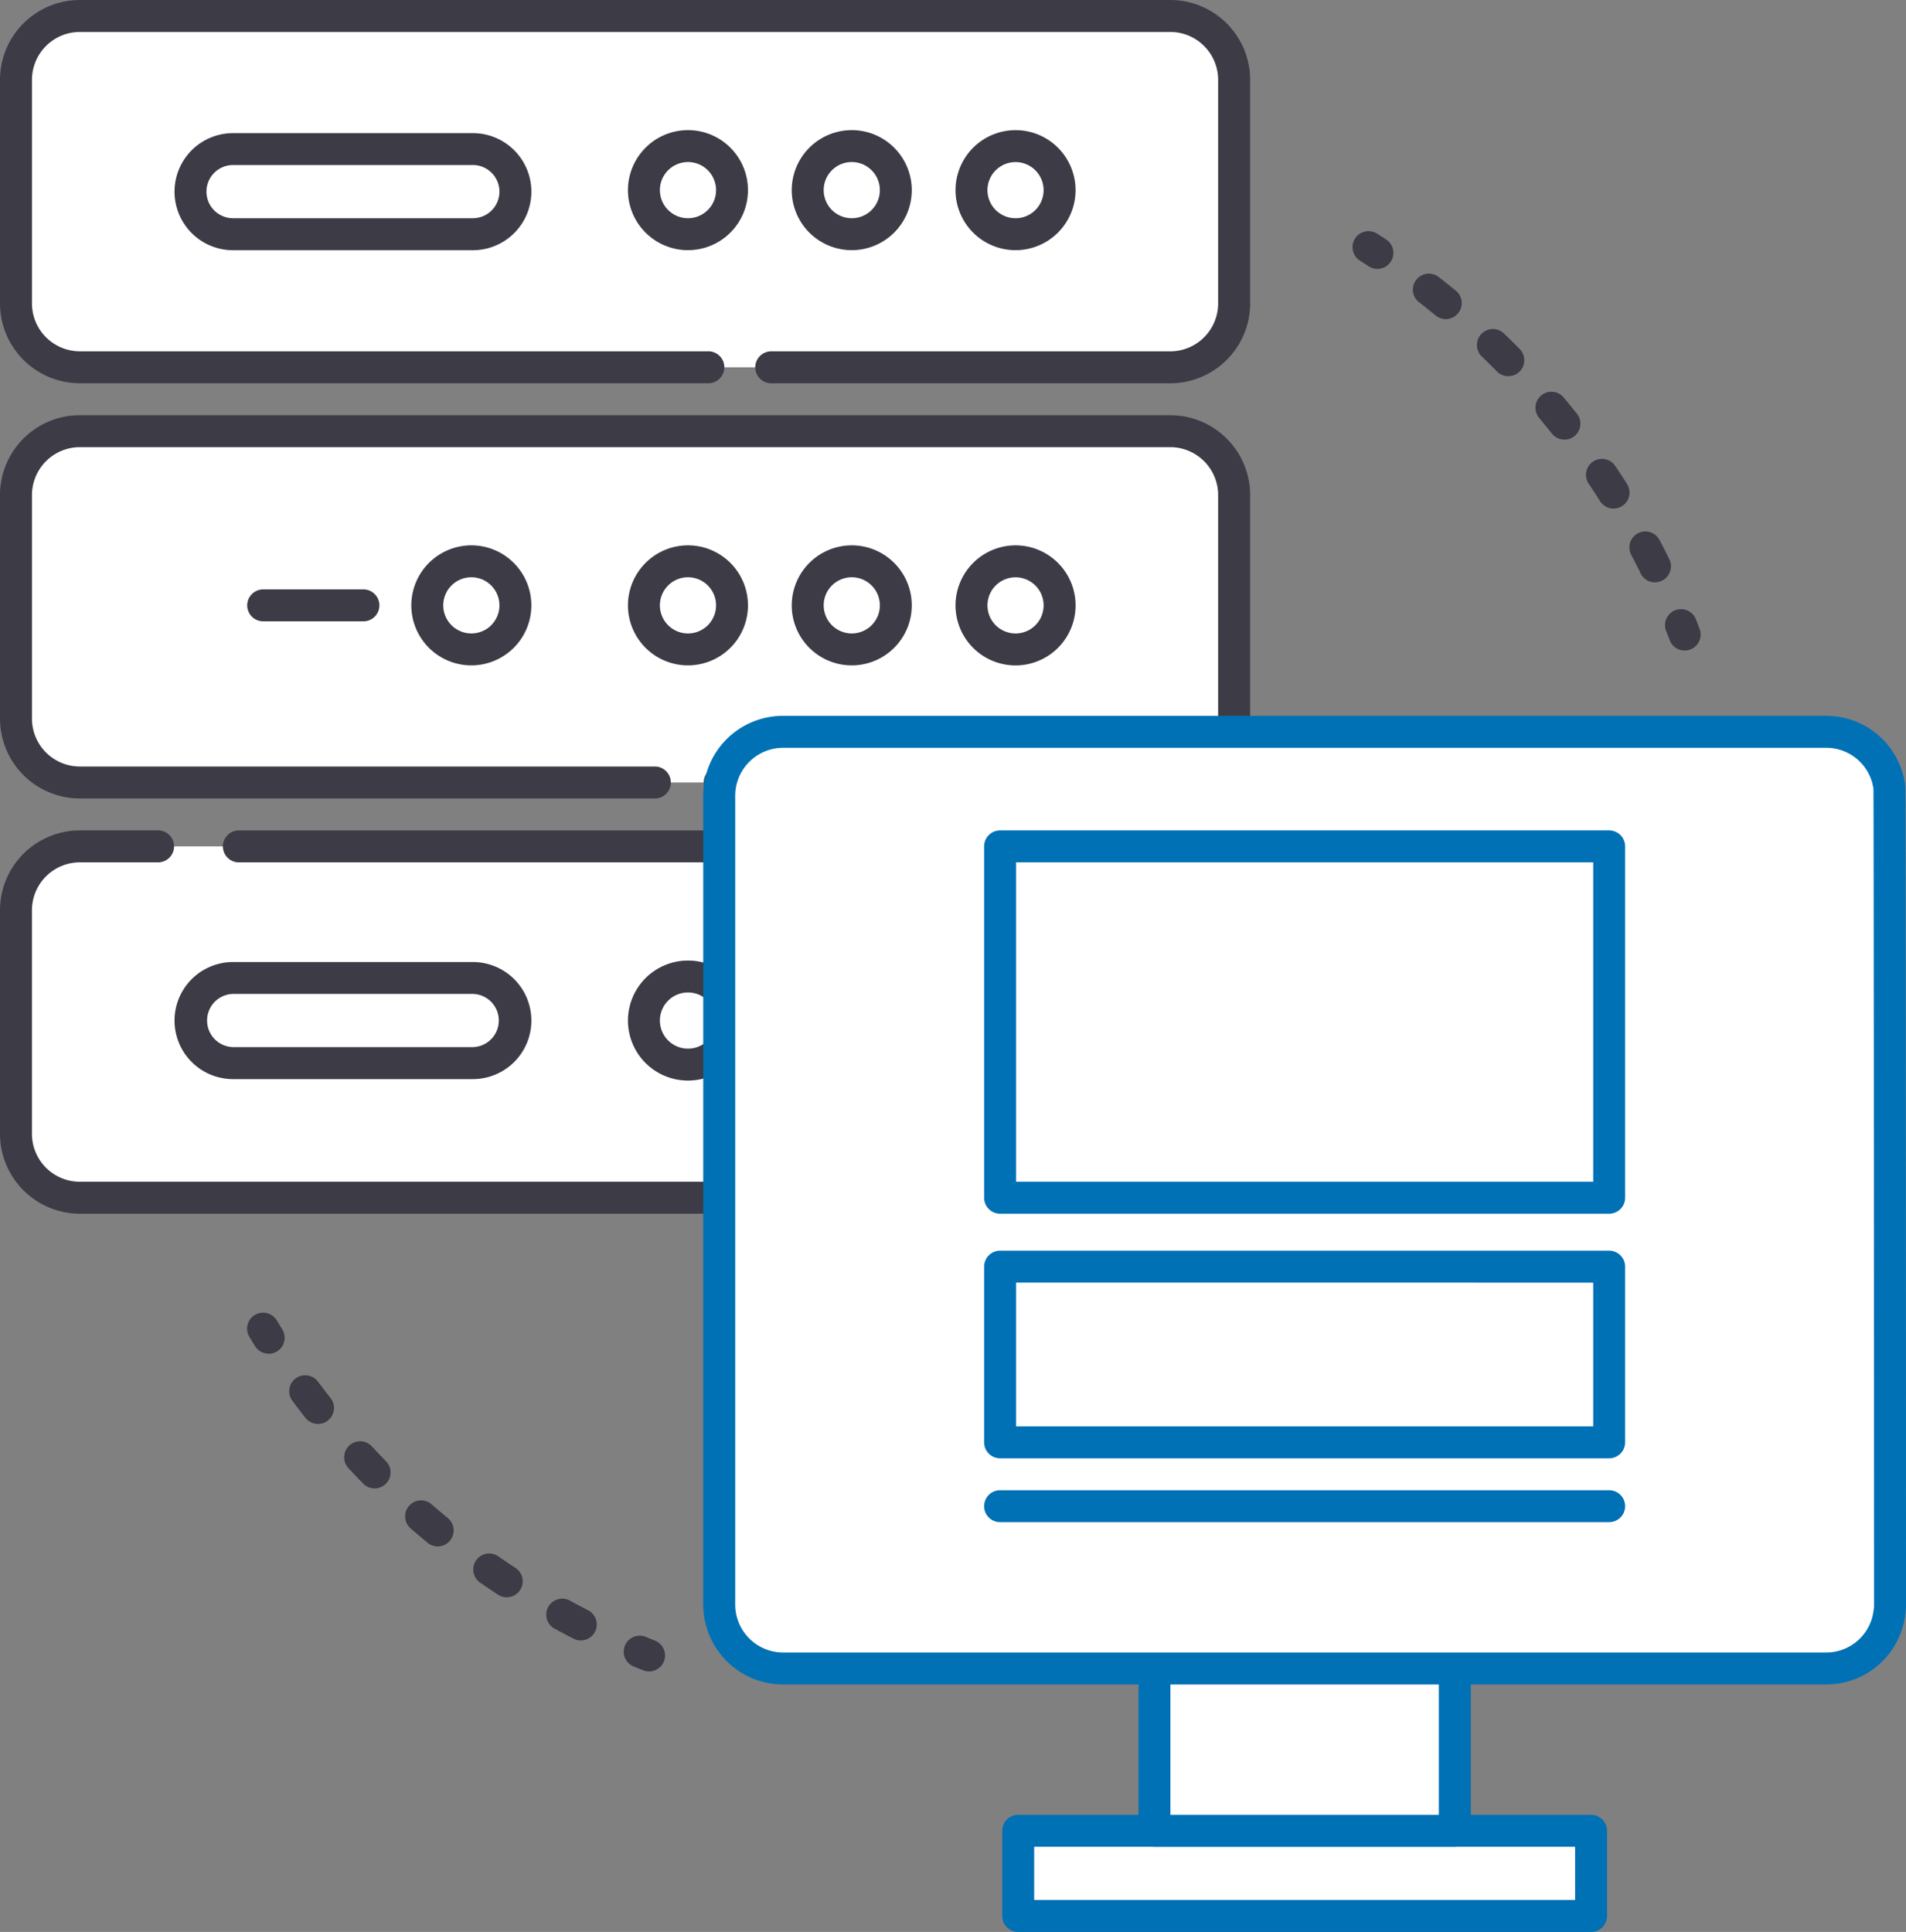<svg data-name="グループ 8417" xmlns="http://www.w3.org/2000/svg" width="127.421" height="129.149"><rect width="100%" height="100%" fill="#808080" stroke="none"/><defs><clipPath id="a"><path data-name="長方形 10354" fill="none" d="M0 0h127.421v129.149H0z"/></clipPath></defs><g data-name="グループ 8416" clip-path="url(#a)"><path data-name="パス 22130" d="M43.391 111.735a1.065 1.065 0 01-.395-.076 53.652 53.652 0 01-.671-.272 1.068 1.068 0 01.815-1.973c.2.084.422.172.647.262a1.068 1.068 0 01-.4 2.06z" fill="#3c3b46"/><path data-name="パス 22131" d="M38.827 109.663a1.063 1.063 0 01-.486-.118 53.213 53.213 0 01-1.293-.685 1.068 1.068 0 011.025-1.873c.409.224.827.445 1.242.658a1.068 1.068 0 01-.488 2.018zm-4.953-2.886a1.063 1.063 0 01-.586-.176 58.418 58.418 0 01-1.211-.82 1.068 1.068 0 011.221-1.752c.383.267.774.532 1.164.788a1.068 1.068 0 01-.588 1.96zm-4.612-3.4a1.063 1.063 0 01-.678-.244c-.374-.309-.75-.627-1.116-.945a1.067 1.067 0 111.4-1.61c.352.306.712.612 1.072.908a1.068 1.068 0 01-.68 1.891zm-4.22-3.878a1.064 1.064 0 01-.763-.321c-.339-.347-.678-.7-1.008-1.06a1.068 1.068 0 011.566-1.451c.317.342.643.685.969 1.018a1.067 1.067 0 01-.763 1.814zm-3.781-4.308a1.066 1.066 0 01-.84-.407c-.3-.381-.6-.772-.889-1.162a1.068 1.068 0 011.713-1.275c.278.374.566.75.854 1.116a1.068 1.068 0 01-.838 1.728z" fill="#3c3b46"/><path data-name="パス 22132" d="M17.962 90.495a1.067 1.067 0 01-.905-.5 65.513 65.513 0 01-.381-.618 1.067 1.067 0 111.824-1.113c.12.2.245.4.367.6a1.068 1.068 0 01-.9 1.635z" fill="#3c3b46"/><path data-name="パス 22133" d="M92.089 17.974a1.062 1.062 0 01-.589-.174c-.193-.127-.394-.255-.588-.379a1.067 1.067 0 011.151-1.8c.2.127.405.259.608.393a1.068 1.068 0 01-.587 1.96z" fill="#3c3b46"/><path data-name="パス 22134" d="M110.641 38.933a1.067 1.067 0 01-.958-.6c-.2-.413-.416-.829-.63-1.236a1.067 1.067 0 111.889-1c.224.424.444.857.656 1.287a1.068 1.068 0 01-.957 1.54zM107.869 34a1.067 1.067 0 01-.9-.5c-.247-.389-.5-.78-.759-1.162a1.067 1.067 0 111.772-1.191c.267.4.533.8.79 1.209a1.068 1.068 0 01-.9 1.639zm-3.282-4.613a1.066 1.066 0 01-.836-.4c-.286-.36-.582-.722-.878-1.075a1.068 1.068 0 011.635-1.372c.308.367.615.744.914 1.119a1.068 1.068 0 01-.835 1.732zm-3.754-4.239a1.064 1.064 0 01-.761-.318 53.449 53.449 0 00-.987-.976 1.068 1.068 0 111.481-1.538c.345.332.691.674 1.027 1.016a1.067 1.067 0 01-.761 1.817zm-4.181-3.817a1.063 1.063 0 01-.676-.242 56.285 56.285 0 00-1.084-.866 1.068 1.068 0 111.31-1.686c.378.294.758.6 1.129.9a1.068 1.068 0 01-.678 1.893z" fill="#3c3b46"/><path data-name="パス 22135" d="M112.627 43.487a1.068 1.068 0 01-1-.686c-.08-.209-.165-.431-.252-.648a1.068 1.068 0 011.982-.793c.092.231.181.461.264.678a1.068 1.068 0 01-1 1.449z" fill="#3c3b46"/><path data-name="パス 22136" d="M47.323 24.554H5.337a4.269 4.269 0 01-4.27-4.269V5.336a4.269 4.269 0 014.27-4.269h72.9a4.269 4.269 0 014.27 4.269v14.949a4.269 4.269 0 01-4.27 4.269H51.592" fill="#fff"/><path data-name="パス 22137" d="M78.236 25.622H51.592a1.068 1.068 0 110-2.135h26.644a3.206 3.206 0 003.2-3.2V5.336a3.206 3.206 0 00-3.2-3.2H5.337a3.206 3.206 0 00-3.2 3.2v14.949a3.206 3.206 0 003.2 3.2h41.986a1.068 1.068 0 110 2.135H5.337A5.343 5.343 0 010 20.285V5.336A5.343 5.343 0 015.337 0h72.9a5.343 5.343 0 015.338 5.336v14.949a5.343 5.343 0 01-5.339 5.337z" fill="#3c3b46"/><path data-name="パス 22138" d="M48.938 12.712a2.945 2.945 0 11-2.945-2.945 2.946 2.946 0 012.945 2.945" fill="#fff"/><path data-name="楕円形 807" d="M45.993 8.699a4.012 4.012 0 11-4.013 4.013 4.017 4.017 0 014.013-4.013zm0 5.89a1.878 1.878 0 10-1.878-1.877 1.88 1.88 0 001.878 1.877z" fill="#3c3b46"/><path data-name="パス 22139" d="M59.888 12.712a2.945 2.945 0 11-2.945-2.945 2.946 2.946 0 012.945 2.945" fill="#fff"/><path data-name="楕円形 808" d="M56.943 8.699a4.012 4.012 0 11-4.013 4.013 4.017 4.017 0 014.013-4.013zm0 5.89a1.878 1.878 0 10-1.878-1.877 1.88 1.88 0 001.878 1.877z" fill="#3c3b46"/><path data-name="パス 22140" d="M70.838 12.712a2.945 2.945 0 11-2.945-2.945 2.946 2.946 0 012.945 2.945" fill="#fff"/><path data-name="パス 22141" d="M67.893 8.7a4.012 4.012 0 11-4.014 4.013A4.017 4.017 0 0167.893 8.7zm0 5.89a1.877 1.877 0 10-1.879-1.877 1.88 1.88 0 001.879 1.876z" fill="#3c3b46"/><path data-name="パス 22142" d="M12.735 12.811a2.846 2.846 0 012.846-2.846H31.61a2.846 2.846 0 110 5.692H15.581a2.846 2.846 0 01-2.846-2.846" fill="#fff"/><path data-name="パス 22143" d="M15.581 8.9H31.61a3.913 3.913 0 110 7.827H15.581a3.913 3.913 0 110-7.827zm16.029 5.689a1.778 1.778 0 000-3.557H15.581a1.778 1.778 0 000 3.557z" fill="#3c3b46"/><path data-name="パス 22144" d="M43.812 52.311H5.337a4.269 4.269 0 01-4.27-4.269V33.093a4.269 4.269 0 014.27-4.269h72.9a4.269 4.269 0 014.27 4.269v14.949a4.269 4.269 0 01-4.27 4.269H48.081" fill="#fff"/><path data-name="パス 22145" d="M78.236 53.379H48.081a1.068 1.068 0 010-2.135h30.155a3.206 3.206 0 003.2-3.2V33.093a3.206 3.206 0 00-3.2-3.2H5.337a3.206 3.206 0 00-3.2 3.2v14.949a3.206 3.206 0 003.2 3.2h38.475a1.068 1.068 0 010 2.135H5.337A5.343 5.343 0 010 48.042V33.093a5.343 5.343 0 015.337-5.337h72.9a5.343 5.343 0 015.338 5.337v14.949a5.343 5.343 0 01-5.339 5.337z" fill="#3c3b46"/><path data-name="パス 22146" d="M48.938 40.469a2.945 2.945 0 11-2.945-2.945 2.945 2.945 0 012.945 2.945" fill="#fff"/><path data-name="楕円形 809" d="M45.993 36.456a4.012 4.012 0 11-4.013 4.013 4.017 4.017 0 014.013-4.013zm0 5.89a1.878 1.878 0 10-1.878-1.877 1.88 1.88 0 001.878 1.877z" fill="#3c3b46"/><path data-name="パス 22147" d="M34.456 40.469a2.945 2.945 0 11-2.945-2.945 2.945 2.945 0 012.945 2.945" fill="#fff"/><path data-name="楕円形 810" d="M31.511 36.456a4.012 4.012 0 11-4.013 4.013 4.017 4.017 0 014.013-4.013zm0 5.89a1.878 1.878 0 10-1.878-1.877 1.88 1.88 0 001.878 1.877z" fill="#3c3b46"/><path data-name="パス 22148" d="M59.888 40.469a2.945 2.945 0 11-2.945-2.945 2.945 2.945 0 012.945 2.945" fill="#fff"/><path data-name="楕円形 811" d="M56.943 36.456a4.012 4.012 0 11-4.013 4.013 4.017 4.017 0 014.013-4.013zm0 5.89a1.878 1.878 0 10-1.878-1.877 1.88 1.88 0 001.878 1.877z" fill="#3c3b46"/><path data-name="パス 22149" d="M70.838 40.469a2.945 2.945 0 11-2.945-2.945 2.945 2.945 0 012.945 2.945" fill="#fff"/><path data-name="パス 22150" d="M67.893 36.457a4.013 4.013 0 11-4.014 4.013 4.017 4.017 0 014.014-4.013zm0 5.89a1.877 1.877 0 10-1.879-1.877 1.88 1.88 0 001.879 1.877z" fill="#3c3b46"/><path data-name="パス 22151" d="M15.933 56.581h62.3a4.27 4.27 0 014.27 4.269V75.8a4.269 4.269 0 01-4.27 4.269H5.336A4.269 4.269 0 011.067 75.8V60.85a4.27 4.27 0 014.269-4.269H10.6" fill="#fff"/><path data-name="パス 22152" d="M78.236 81.135h-72.9A5.343 5.343 0 010 75.8V60.85a5.343 5.343 0 015.336-5.337H10.6a1.068 1.068 0 010 2.135H5.336a3.205 3.205 0 00-3.2 3.2V75.8a3.205 3.205 0 003.2 3.2h72.9a3.206 3.206 0 003.2-3.2V60.85a3.206 3.206 0 00-3.2-3.2h-62.3a1.068 1.068 0 010-2.135h62.3a5.343 5.343 0 015.338 5.337V75.8a5.343 5.343 0 01-5.338 5.335z" fill="#3c3b46"/><path data-name="パス 22153" d="M48.938 68.225a2.945 2.945 0 11-2.945-2.945 2.945 2.945 0 012.945 2.945" fill="#fff"/><path data-name="楕円形 812" d="M45.993 64.212a4.012 4.012 0 11-4.013 4.013 4.017 4.017 0 014.013-4.013zm0 5.89a1.878 1.878 0 10-1.878-1.877 1.88 1.88 0 001.878 1.877z" fill="#3c3b46"/><path data-name="パス 22154" d="M59.888 68.225a2.945 2.945 0 11-2.945-2.945 2.945 2.945 0 012.945 2.945" fill="#fff"/><path data-name="楕円形 813" d="M56.943 64.212a4.012 4.012 0 11-4.013 4.013 4.017 4.017 0 014.013-4.013zm0 5.89a1.878 1.878 0 10-1.878-1.877 1.88 1.88 0 001.878 1.877z" fill="#3c3b46"/><path data-name="パス 22155" d="M70.838 68.225a2.945 2.945 0 11-2.945-2.945 2.945 2.945 0 012.945 2.945" fill="#fff"/><path data-name="パス 22156" d="M67.893 64.213a4.012 4.012 0 11-4.014 4.012 4.017 4.017 0 014.014-4.012zm0 5.89a1.878 1.878 0 10-1.879-1.878 1.88 1.88 0 001.879 1.875z" fill="#3c3b46"/><path data-name="線 2898" d="M24.293 41.536h-6.7a1.068 1.068 0 01-1.067-1.067 1.068 1.068 0 011.067-1.067h6.7a1.068 1.068 0 011.071 1.067 1.068 1.068 0 01-1.071 1.067z" fill="#3c3b46"/><path data-name="パス 22157" d="M12.735 68.225a2.846 2.846 0 012.846-2.846H31.61a2.846 2.846 0 110 5.692H15.581a2.846 2.846 0 01-2.846-2.846" fill="#fff"/><path data-name="パス 22158" d="M15.581 64.312H31.61a3.913 3.913 0 110 7.827H15.581a3.913 3.913 0 110-7.827zM31.61 70a1.779 1.779 0 000-3.557H15.581a1.779 1.779 0 000 3.557z" fill="#3c3b46"/><path data-name="長方形 10346" fill="#fff" d="M68.069 122.389h38.298v5.693H68.069z"/><path data-name="長方形 10347" d="M68.069 121.321h38.3a1.068 1.068 0 011.066 1.068v5.693a1.068 1.068 0 01-1.066 1.067h-38.3a1.068 1.068 0 01-1.067-1.067v-5.693a1.068 1.068 0 011.067-1.068zm37.23 2.135H69.137v3.558H105.3z" fill="#0071b5"/><path data-name="長方形 10348" fill="#fff" d="M77.177 111.004h20.081v11.385H77.177z"/><path data-name="長方形 10349" d="M77.177 109.936h20.081a1.068 1.068 0 011.068 1.068v11.385a1.068 1.068 0 01-1.067 1.068H77.177a1.068 1.068 0 01-1.067-1.068v-11.385a1.068 1.068 0 011.067-1.068zm19.014 2.136H78.245v9.25h17.946z" fill="#0071b5"/><path data-name="パス 22159" d="M126.311 52.651a4.25 4.25 0 00-4.227-3.729H52.351a4.264 4.264 0 00-4.27 4.27v54.079a4.273 4.273 0 004.27 4.269h69.733a4.261 4.261 0 004.227-3.728 3.387 3.387 0 00.043-.541s-.015-54.435-.043-54.62" fill="#fff"/><path data-name="パス 22160" d="M52.351 47.854h69.733a5.323 5.323 0 015.287 4.668c.017.217.027 1.931.04 27.508.007 13.476.011 27.1.011 27.241a4.438 4.438 0 01-.054.692 5.325 5.325 0 01-5.284 4.645H52.351a5.343 5.343 0 01-5.338-5.336v-54.08a5.331 5.331 0 015.338-5.338zm72.894 4.879a3.186 3.186 0 00-3.161-2.743H52.351a3.206 3.206 0 00-3.2 3.2v54.079a3.206 3.206 0 003.2 3.2h69.733a3.188 3.188 0 003.167-2.79q0-.021.006-.043a2.322 2.322 0 00.029-.368c-.005-18.324-.02-53.007-.041-54.535z" fill="#0071b5"/><path data-name="長方形 10350" fill="#fff" d="M66.858 56.581h40.719v23.487H66.858z"/><path data-name="長方形 10351" d="M66.858 55.513h40.719a1.068 1.068 0 011.067 1.068v23.487a1.068 1.068 0 01-1.067 1.068H66.858a1.068 1.068 0 01-1.067-1.068V56.581a1.068 1.068 0 011.067-1.068zm39.652 2.135H67.926v21.353h38.584z" fill="#0071b5"/><path data-name="長方形 10352" fill="#fff" d="M66.858 84.676h40.719V96.42H66.858z"/><path data-name="長方形 10353" d="M66.858 83.608h40.719a1.068 1.068 0 011.067 1.068V96.42a1.068 1.068 0 01-1.067 1.068H66.858a1.068 1.068 0 01-1.067-1.068V84.676a1.068 1.068 0 011.067-1.068zm39.652 2.136H67.926v9.609h38.584z" fill="#0071b5"/><path data-name="線 2899" fill="#fff" d="M66.858 100.689h40.719"/><path data-name="線 2900" d="M107.577 101.756H66.858a1.067 1.067 0 01-1.067-1.067 1.067 1.067 0 011.067-1.067h40.719a1.067 1.067 0 011.067 1.067 1.067 1.067 0 01-1.067 1.067z" fill="#0071b5"/></g></svg>